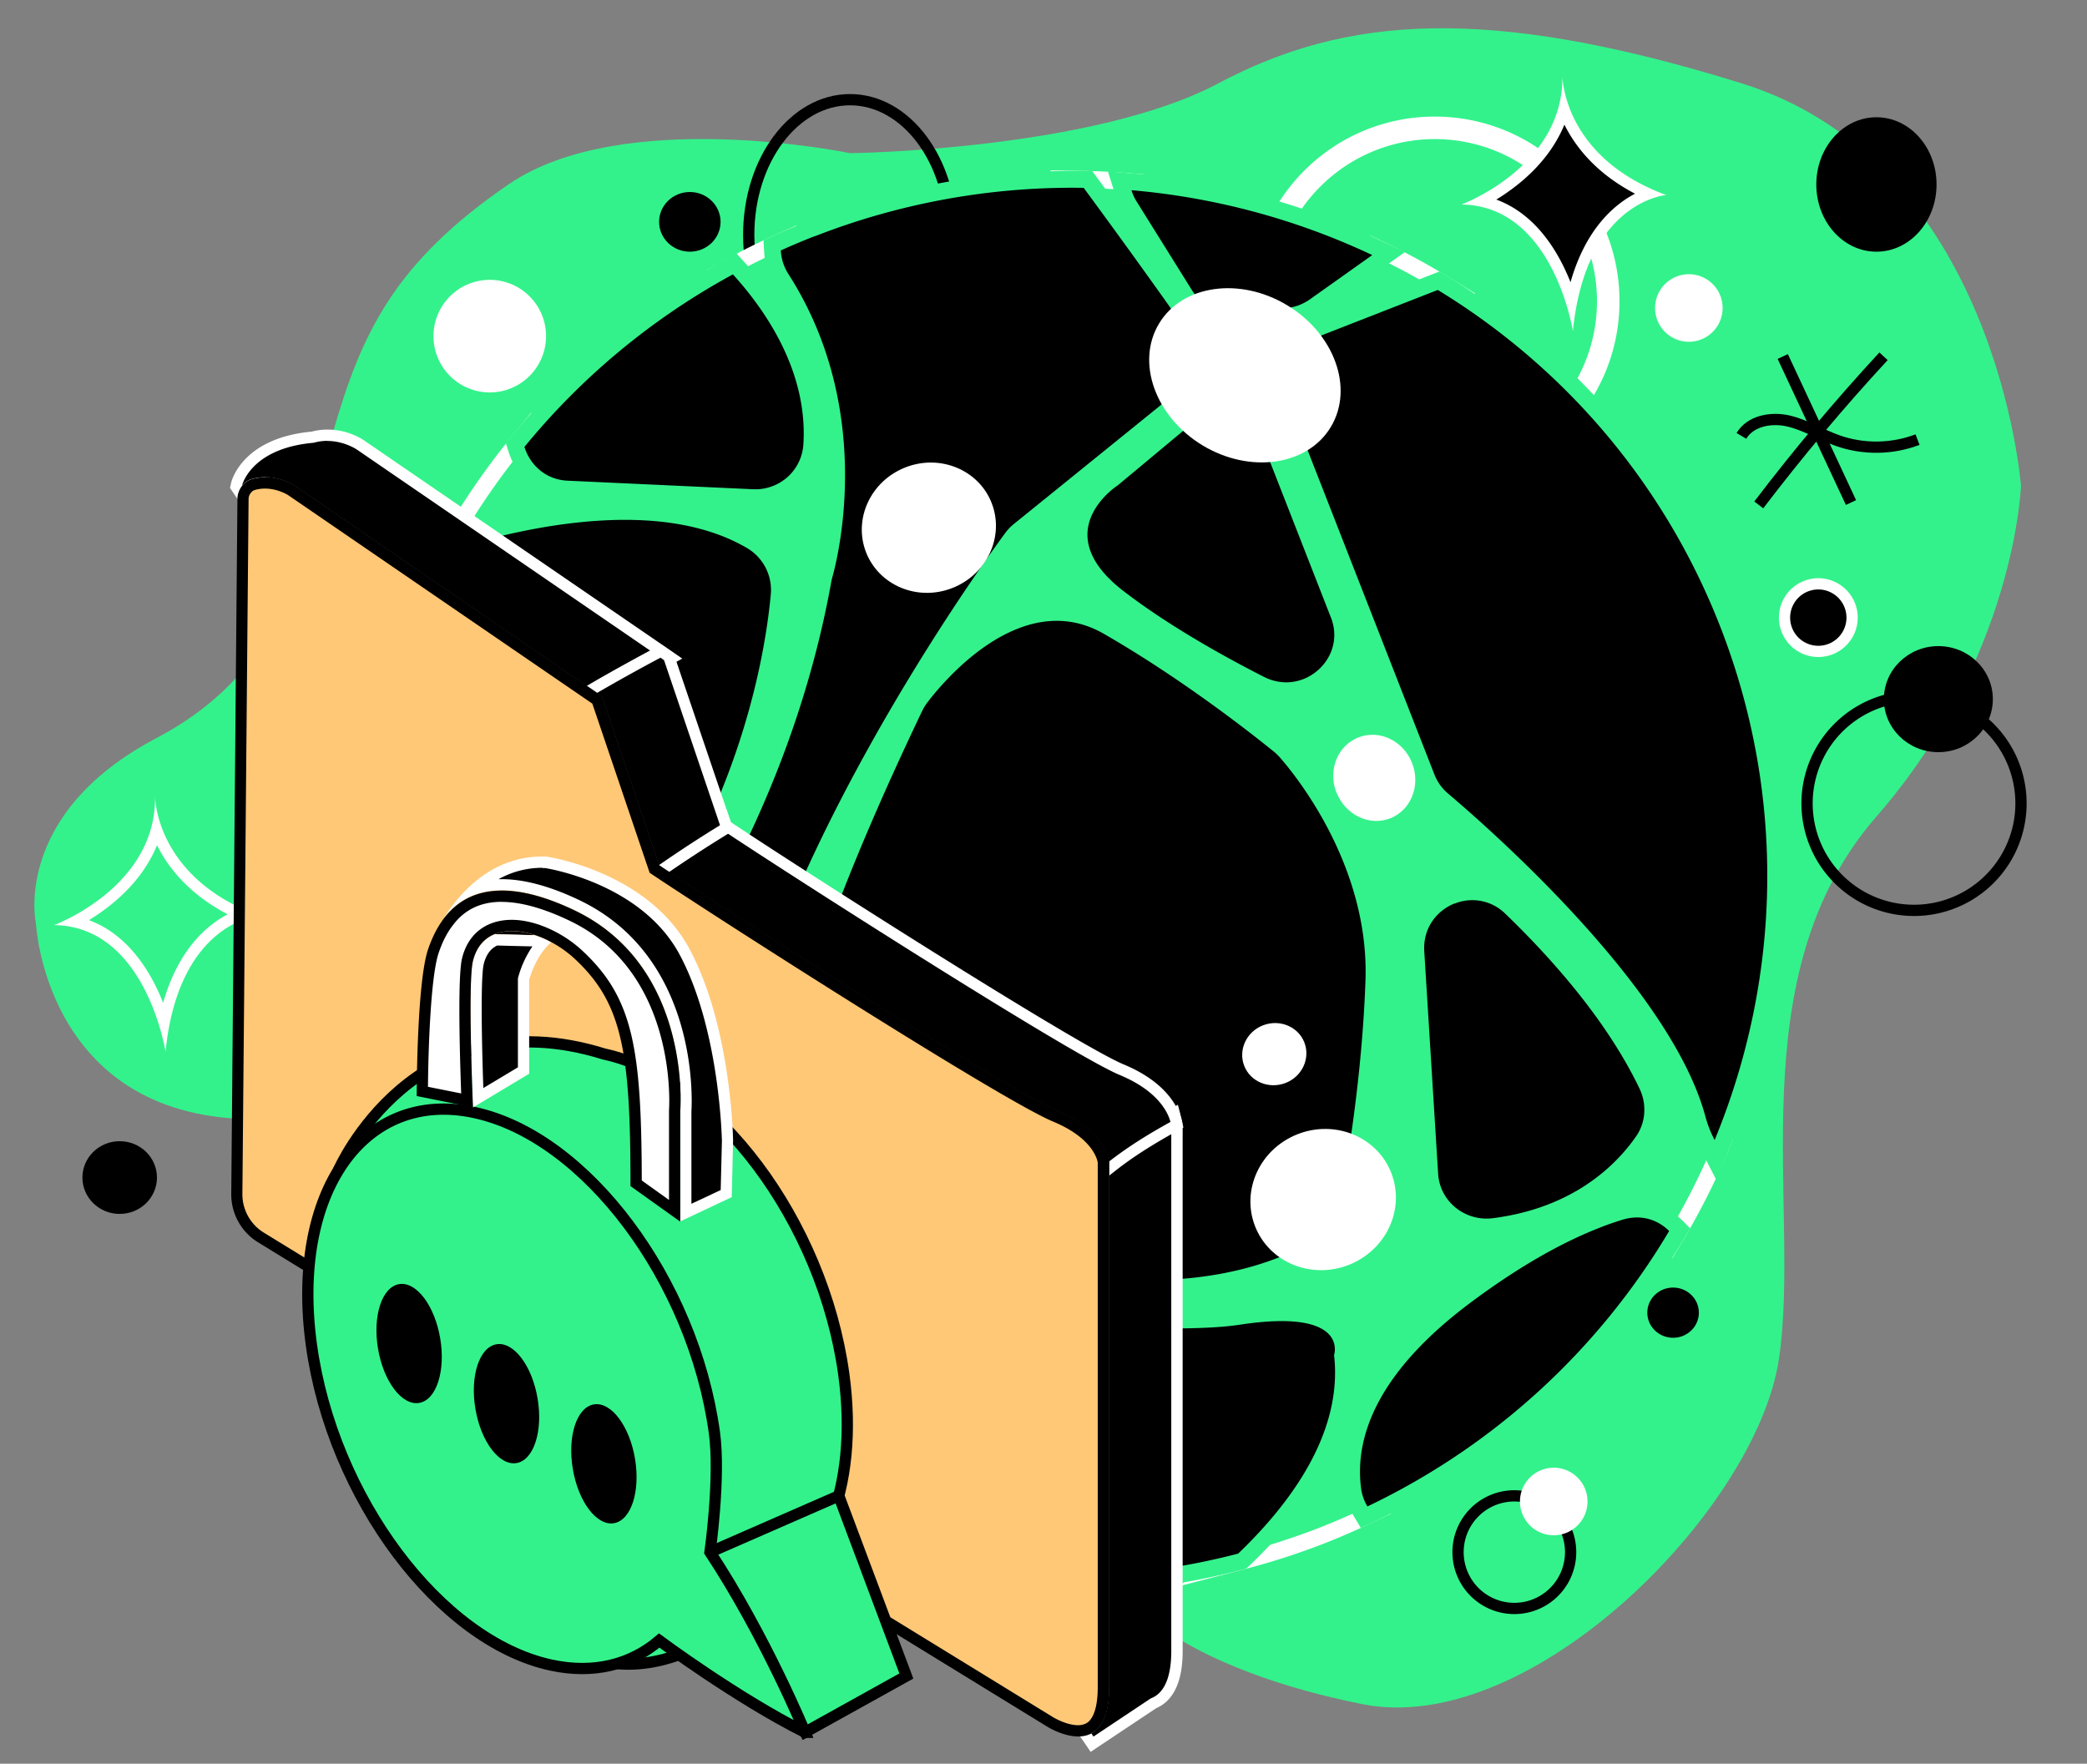 <svg xmlns="http://www.w3.org/2000/svg" width="142" height="120" fill="none"><rect width="100%" height="100%" fill="#808080" stroke="none"/><g clip-path="url(#clip0_323_8863)"><g clip-path="url(#clip1_323_8863)"><path fill="#33F28B" d="M57.838 10.421s-15.444-3.217-23.235 2.122c-7.79 5.34-10.02 10.143-11.966 16.938-1.945 6.795-2.122 15.536-11.996 20.737C.766 55.42 2.45 62.866 2.45 62.866s.614 12.48 13.637 13.245c13.023.766 61.346 33.324 61.346 33.324s3.769 4.213 15.26 6.511c11.491 2.299 26.812-13.237 28.344-23.472 1.532-10.234-2.827-26.061 6.634-36.916 9.461-10.855 9.836-22.507 9.836-22.507s-1.654-21.994-19.021-27.387c-17.367-5.393-26.973-4.566-35.576 0-8.603 4.566-25.073 4.757-25.073 4.757z"/><path fill="#000" d="M8.144 82.592c1.4 0 2.536-1.108 2.536-2.474 0-1.367-1.136-2.475-2.536-2.475-1.4 0-2.536 1.108-2.536 2.475 0 1.366 1.135 2.474 2.536 2.474z"/><path fill="#fff" d="M10.687 57.511c.766 1.54 2.184 3.325 4.803 4.696-1.47.774-3.37 2.444-4.39 6.021-.834-2.106-2.366-4.634-5.047-5.623a14.498 14.498 0 001.578-1.118c1.424-1.164 2.451-2.513 3.056-3.983m-.138-3.348v0zm0 .038c.085 6.19-6.871 8.748-6.871 8.748 6.266.077 7.584 8.619 7.584 8.619.888-8.856 6.35-9.262 6.35-9.262-6.749-2.49-7.047-7.615-7.063-8.097v-.008z"/><path stroke="#000" stroke-miterlimit="10" stroke-width=".766" d="M57.838 25.168c3.808 0 6.895-4.116 6.895-9.193s-3.087-9.193-6.895-9.193c-3.808 0-6.894 4.116-6.894 9.193s3.086 9.193 6.894 9.193z"/><path fill="#000" d="M46.937 17.124c1.155 0 2.091-.909 2.091-2.03 0-1.12-.936-2.03-2.09-2.03-1.156 0-2.092.91-2.092 2.03 0 1.121.936 2.03 2.091 2.03z"/><path fill="#fff" d="M33.324 26.7a3.83 3.83 0 100-7.66 3.83 3.83 0 000 7.66zM97.627 9.464c6.083 0 11.032 4.948 11.032 11.031s-4.949 11.031-11.032 11.031c-6.082 0-11.03-4.948-11.03-11.03 0-6.083 4.948-11.032 11.03-11.032m0-1.532c-6.94 0-12.563 5.623-12.563 12.563S90.687 33.06 97.627 33.06c6.941 0 12.564-5.623 12.564-12.564 0-6.94-5.623-12.563-12.564-12.563z"/><path fill="#000" d="M106.92 20.58c-.736-2.33-2.467-6.076-6.106-6.888 1.709-.911 4.658-2.926 5.585-6.274.651 1.754 2.168 4.137 5.745 5.761-1.563.582-4.213 2.313-5.224 7.393v.007z"/><path fill="#fff" d="M106.445 8.483c.766 1.54 2.183 3.325 4.803 4.696-1.471.774-3.371 2.444-4.39 6.022-.835-2.107-2.367-4.635-5.048-5.623a14.49 14.49 0 001.578-1.119c1.425-1.164 2.452-2.513 3.057-3.983m-.138-3.348v0zm0 .038c.084 6.19-6.872 8.749-6.872 8.749 6.267.076 7.584 8.618 7.584 8.618.889-8.856 6.351-9.262 6.351-9.262-6.749-2.49-7.048-7.614-7.063-8.097v-.008zM114.91 23.253a2.298 2.298 0 100-4.596 2.298 2.298 0 000 4.596zM121.299 24.257c1.547 3.309 3.094 6.626 4.642 9.935z"/><path stroke="#000" stroke-miterlimit="10" stroke-width=".766" d="M121.299 24.257c1.547 3.309 3.094 6.626 4.642 9.935M119.667 34.353c2.666-3.501 5.5-6.88 8.488-10.112"/><path stroke="#000" stroke-miterlimit="10" stroke-width=".766" d="M118.487 29.657c.613-1.034 2.038-1.287 3.21-1.011 1.172.276 2.206.935 3.34 1.333 1.747.62 3.708.59 5.432-.069"/><path fill="#000" d="M123.72 44.32a2.298 2.298 0 100-4.597 2.298 2.298 0 000 4.597z"/><path fill="#fff" d="M123.719 40.106a1.916 1.916 0 11-.002 3.832 1.916 1.916 0 01.002-3.832zm0-.766a2.684 2.684 0 00-2.681 2.681 2.684 2.684 0 002.681 2.681 2.684 2.684 0 002.682-2.68 2.685 2.685 0 00-2.682-2.682z"/><path fill="#000" d="M127.673 17.124c2.259 0 4.09-2.047 4.09-4.573 0-2.526-1.831-4.573-4.09-4.573-2.26 0-4.091 2.047-4.091 4.573 0 2.526 1.831 4.573 4.091 4.573z"/><path stroke="#000" stroke-miterlimit="10" stroke-width=".766" d="M130.231 61.939a7.278 7.278 0 100-14.556 7.278 7.278 0 000 14.556z"/><path fill="#000" d="M131.886 51.176c2.048 0 3.708-1.616 3.708-3.608 0-1.993-1.66-3.608-3.708-3.608s-3.708 1.615-3.708 3.608c0 1.992 1.66 3.608 3.708 3.608zM113.837 91.02c.969 0 1.754-.766 1.754-1.71 0-.943-.785-1.707-1.754-1.707s-1.754.764-1.754 1.708c0 .943.785 1.708 1.754 1.708z"/><path stroke="#000" stroke-miterlimit="10" stroke-width=".766" d="M103.036 109.435a3.83 3.83 0 100-7.66 3.83 3.83 0 000 7.66z"/><path fill="#fff" d="M105.717 104.456a2.298 2.298 0 100-4.596 2.298 2.298 0 000 4.596z"/><path fill="#33F28B" d="M89.959 104.47a49.35 49.35 0 003.325-1.455l.559-.268-.314-.537a2.658 2.658 0 01-.353-1.011c-.536-4.037 2.015-8.266 7.362-12.218 3.019-2.237 5.876-3.884 8.488-4.903.544-.215 1.065-.391 1.563-.544.95-.291 1.892-.062 2.582.628l.513.52.375-.627a48.54 48.54 0 003.133-6.259l.1-.245-.122-.23a7.26 7.26 0 01-.583-1.494c-2.352-8.756-14.134-19.25-17.688-22.261a2.709 2.709 0 01-.766-1.08l-9.959-25.472a2.7 2.7 0 011.524-3.494l9.4-3.677-.98-.597a47.394 47.394 0 00-4.512-2.42l-.3-.146-4.534 3.217c-.177.123-.376.23-.583.314-.23.092-.475.146-.72.176l-3.34.322c-1.026.1-2-.383-2.543-1.256l-3.77-6.052a2.833 2.833 0 01-.29-.651l-.115-.36-.376-.031a49.466 49.466 0 00-3.286-.168l-1.149-.024.69.927c1.999 2.697 4.718 6.497 5.79 8.006a2.67 2.67 0 01.499 1.608l-.046 2.429a2.695 2.695 0 01-.996 2.045l-9.913 8.021c-.26.207-.482.444-.682.712-1.762 2.406-17.305 24.032-19.35 41.82a2.704 2.704 0 01-1.693 2.206c-.521.2-1.08.237-1.624.1l-3.731-.927a2.67 2.67 0 01-1.908-1.785 2.666 2.666 0 01.514-2.574c5.063-5.983 14.003-18.508 16.99-35.109a1.77 1.77 0 01.054-.214c.33-1.165 3.042-11.622-3.056-21.113a2.77 2.77 0 01-.43-1.325l-.045-.828-.75.337a47.39 47.39 0 00-3.302 1.655l-.636.345.482.536c2.298 2.536 4.964 6.535 4.65 11.192A2.684 2.684 0 0152.4 32.53c-.352.138-.728.2-1.11.184l-12.618-.582c-1.371-.061-2.152-1.026-2.428-1.9l-.314-1.011-.667.82a48.442 48.442 0 00-4.772 6.994l-.69 1.233 1.348-.414c4.788-1.463 13.682-3.416 19.382-.1a2.754 2.754 0 011.363 2.629c-.574 6.166-3.585 21.84-19.113 34.097-.199.153-.413.283-.651.375a2.754 2.754 0 01-1.739.077l-4.106-1.195.33 1.019c.352 1.088.666 1.992.995 2.827a46.82 46.82 0 002.475 5.3l.674 1.25.375-1.372a2.804 2.804 0 011.655-1.846c.62-.245 1.294-.238 1.953.023l8.044 3.171c1.264.498 1.915 1.908 1.501 3.28-.52 1.761-.681 4.097-.467 6.947.077.996-.345 1.885-1.157 2.429l-.65.436.62.483a48.374 48.374 0 007.33 4.688l1.227.636-.422-1.318a96.06 96.06 0 01-1.425-4.856c-.865-3.21-1.386-7.224 1.012-8.167 1.187-.467 2.596 0 2.612 0 1.08.154 24.024 3.141 31.508 2 3.945-.598 5.194.061 5.585.513a.91.91 0 01.199.828l-.03.107v.122c.474 4.091-1.724 8.595-6.352 13.031l-1.578 1.509 2.107-.544a49.573 49.573 0 005.577-1.792m9.231-42.478c1.004-.391 2.068-.177 2.85.574 2.865 2.758 6.749 7.032 9.001 11.72.421.89.36 1.916-.169 2.682-.949 1.379-2.711 3.263-5.699 4.428-1.134.444-2.367.75-3.669.912-.767.1-1.54-.123-2.123-.613a2.649 2.649 0 01-.965-1.893l-.934-15.13c-.077-1.194.597-2.244 1.716-2.68M69.49 43.27c1.907-.744 3.715-.636 5.393.329 5.592 3.225 10.564 7.216 11.506 7.99.107.092.207.184.299.291.996 1.134 5.937 7.163 5.676 14.755-.222 6.641-1.317 12.938-1.777 15.336a2.697 2.697 0 01-1.225 1.777 15.24 15.24 0 01-2.528 1.249c-2.75 1.073-7.454 2.122-14.28 1.042-9.17-1.456-14.578-2.643-16.983-3.225-.981-.238-1.732-.965-1.954-1.9-.72-2.995-.429-11.177 9.675-32.32.077-.169.184-.337.3-.49.643-.843 2.964-3.685 5.906-4.834m12.517-14.295a2.698 2.698 0 013.486 1.532l4.573 11.698c.582 1.54-.345 2.95-1.563 3.424-.712.284-1.494.238-2.198-.122-2.651-1.341-6.443-3.44-9.5-5.8-1.509-1.164-2.252-2.336-2.206-3.47.07-1.64 1.785-2.773 1.8-2.78l4.865-4.046c.23-.191.475-.337.743-.444"/><path fill="#fff" d="M53.127 17.032a51.859 51.859 0 00-3.264 1.631c2.26 2.498 5.133 6.68 4.796 11.614a3.252 3.252 0 01-2.068 2.788c-.414.161-.874.246-1.349.223l-12.617-.583c-1.501-.069-2.558-1.08-2.941-2.298a47.87 47.87 0 00-4.72 6.91c4.658-1.425 13.828-3.54 19.834-.046a3.314 3.314 0 011.647 3.172c-.513 5.508-3.37 21.894-19.328 34.495a3.313 3.313 0 01-.796.46c-.667.26-1.41.291-2.107.092l-3.08-.896c.3.934.62 1.869.98 2.796a47.44 47.44 0 002.445 5.24 3.35 3.35 0 012-2.222c.704-.276 1.524-.306 2.366.023l8.044 3.172c1.57.62 2.321 2.351 1.838 3.968-.567 1.915-.628 4.343-.444 6.741.1 1.31-.52 2.344-1.41 2.942a47.827 47.827 0 007.247 4.634 98.879 98.879 0 01-1.432-4.88c-1.647-6.105-.276-8.204 1.348-8.84 1.41-.551 3.003 0 3.003 0s23.756 3.118 31.24 1.977c7.485-1.142 6.412 2.068 6.412 2.068.636 5.6-3.424 10.533-6.527 13.506a49.525 49.525 0 005.516-1.77 46.622 46.622 0 003.286-1.44 3.197 3.197 0 01-.429-1.226c-.421-3.21.797-7.73 7.592-12.747 3.363-2.482 6.22-4.045 8.618-4.98a22.44 22.44 0 011.601-.559c1.264-.383 2.39.008 3.156.774a48.467 48.467 0 003.095-6.182 8.679 8.679 0 01-.628-1.601c-2.344-8.74-14.586-19.504-17.504-21.97a3.298 3.298 0 01-.935-1.303l-9.959-25.472a3.266 3.266 0 011.854-4.228l8.335-3.256a46.997 46.997 0 00-4.459-2.39l-4.259 3.026a3.488 3.488 0 01-.705.383 3.382 3.382 0 01-.873.207l-3.34.321a3.247 3.247 0 01-3.08-1.516l-3.769-6.052a3.317 3.317 0 01-.352-.774 45.87 45.87 0 00-3.248-.168c1.961 2.642 4.612 6.35 5.799 8.012.406.567.613 1.25.605 1.946l-.046 2.429a3.242 3.242 0 01-1.21 2.474l-9.913 8.02a2.868 2.868 0 00-.575.606c-2.145 2.926-17.228 24.016-19.25 41.551a3.274 3.274 0 01-2.054 2.674 3.24 3.24 0 01-1.968.122l-3.731-.927c-2.352-.582-3.264-3.424-1.693-5.278 5.056-5.975 13.904-18.385 16.869-34.84.015-.092.038-.177.06-.268.346-1.226 2.965-11.384-2.987-20.654a3.315 3.315 0 01-.513-1.6m35.553 29.163a3.207 3.207 0 01-2.666-.145c-2.628-1.333-6.481-3.455-9.591-5.86-5.248-4.053-.368-7.178-.368-7.178l4.81-4.007c.284-.23.59-.414.905-.536 1.616-.628 3.547.122 4.22 1.854l4.52 11.56c.024.053.039.1.062.153.682 1.815-.352 3.554-1.892 4.152m-1.67 39.36c-2.98 1.164-7.76 2.16-14.578 1.08-9.308-1.478-14.747-2.681-17.022-3.233-1.157-.275-2.1-1.156-2.375-2.313-.79-3.287-.314-11.706 9.714-32.703.1-.207.222-.406.36-.59.72-.942 3.095-3.83 6.151-5.018 1.793-.697 3.815-.82 5.883.368 5.616 3.24 10.564 7.209 11.583 8.044.138.107.253.222.368.352 1.026 1.172 6.082 7.339 5.814 15.145-.222 6.619-1.294 12.84-1.792 15.428a3.249 3.249 0 01-1.486 2.153c-.629.39-1.494.85-2.628 1.295m18.37-3.631a16.02 16.02 0 01-3.799.95c-1.893.237-3.609-1.127-3.724-3.034l-.942-15.138c-.1-1.57.85-2.765 2.076-3.248 1.103-.429 2.436-.283 3.448.69 3.194 3.08 6.909 7.285 9.123 11.882.506 1.049.445 2.29-.214 3.248-.973 1.41-2.819 3.409-5.96 4.634M54.169 15.323l.092 1.648c.023.383.137.735.337 1.049 6.235 9.706 3.462 20.393 3.125 21.58-.015.054-.03.107-.038.16-3.01 16.732-12.02 29.341-17.114 35.37a2.086 2.086 0 00-.406 2.03 2.07 2.07 0 001.51 1.402l3.73.934c.429.108.873.077 1.28-.076a2.128 2.128 0 001.34-1.74c.866-7.522 4.129-16.492 9.706-26.666 4.282-7.814 8.55-13.781 9.752-15.42.222-.307.483-.575.781-.82l9.913-8.02c.49-.4.774-.99.79-1.617l.045-2.429a2.063 2.063 0 00-.39-1.264c-1.08-1.509-3.8-5.324-5.792-7.997l-1.371-1.854 2.306.038c1.064.015 2.183.077 3.324.176l.759.062.23.727c.06.2.137.368.23.514l3.768 6.052a2.101 2.101 0 002.007.988l3.34-.322c.192-.015.391-.061.567-.138a2.21 2.21 0 00.46-.245l4.26-3.026.543-.383.605.283a48.534 48.534 0 014.566 2.452l1.954 1.195-2.138.835-8.334 3.256a2.126 2.126 0 00-1.203 2.75l9.959 25.471c.13.33.337.62.605.85 3.585 3.034 15.482 13.629 17.872 22.546.123.467.299.904.536 1.379l.238.467-.199.483a49.537 49.537 0 01-3.164 6.335l-.751 1.256-1.034-1.034a1.947 1.947 0 00-2.015-.49c-.49.153-1.004.33-1.517.529-2.566 1.003-5.378 2.627-8.358 4.833-5.17 3.83-7.645 7.868-7.14 11.69.04.284.131.552.277.789l.635 1.073-1.126.536a49.792 49.792 0 01-3.363 1.471 48.71 48.71 0 01-5.646 1.816l-4.22 1.095 3.148-3.018c3.133-3.003 6.749-7.615 6.19-12.556l-.039-.299.085-.191s.015-.153-.1-.276c-.145-.16-1.072-.92-5.056-.306-7.561 1.149-30.581-1.847-31.562-1.977l-.115-.015-.107-.038c-.337-.115-1.402-.338-2.221-.016-2.115.828-1.326 5.049-.667 7.485.46 1.716.927 3.294 1.417 4.826l.85 2.627-2.45-1.271a48.185 48.185 0 01-7.416-4.742l-1.241-.966 1.31-.873c.375-.253.988-.835.911-1.907-.222-2.919-.053-5.324.49-7.148.322-1.087-.183-2.198-1.172-2.589l-8.043-3.171c-.521-.207-1.05-.215-1.532-.023a2.26 2.26 0 00-1.318 1.463l-.75 2.735-1.349-2.49c-.98-1.823-1.8-3.57-2.497-5.362a42.995 42.995 0 01-1.004-2.866l-.65-2.03 2.052.598 3.08.896c.452.13.942.115 1.379-.053a1.85 1.85 0 00.505-.291C48.21 61.594 50.875 45.108 51.32 40.35a2.185 2.185 0 00-1.088-2.084c-5.516-3.21-14.233-1.28-18.93.153l-2.703.828 1.379-2.467a49.712 49.712 0 014.826-7.07l1.34-1.633.628 2.015c.215.697.828 1.456 1.908 1.502l12.617.582c.306.015.598-.038.88-.146a2.114 2.114 0 001.35-1.808c.306-4.458-2.276-8.319-4.498-10.77l-.972-1.073 1.271-.69a48.325 48.325 0 013.34-1.67l1.51-.681-.008-.016zm34.097 29.823c.95-.375 1.708-1.44 1.241-2.696l-.053-.138-4.52-11.56a2.13 2.13 0 00-2.75-1.21c-.215.084-.406.199-.59.352l-4.811 4.007-.054.045-.061.039s-1.486.988-1.54 2.329c-.046 1.172 1.057 2.267 1.984 2.987 3.019 2.337 6.788 4.413 9.407 5.746.713.36 1.341.253 1.74.1m-1.67 39.36a15.344 15.344 0 002.436-1.203 2.06 2.06 0 00.965-1.402c.46-2.39 1.547-8.649 1.77-15.252.244-7.37-4.566-13.253-5.54-14.356a1.312 1.312 0 00-.237-.222c-.934-.767-5.868-4.727-11.43-7.937-1.54-.889-3.14-.988-4.902-.299-2.796 1.096-5.04 3.838-5.661 4.65a2.05 2.05 0 00-.238.391c-10.028 20.99-10.342 29.026-9.637 31.945.176.727.766 1.294 1.54 1.478 2.39.575 7.768 1.762 16.938 3.218 6.703 1.065 11.299.038 13.98-1.011m18.37-3.632c2.85-1.118 4.535-2.91 5.439-4.22.414-.598.46-1.41.123-2.107-1.754-3.647-4.826-7.646-8.886-11.56a2.085 2.085 0 00-2.245-.452c-.697.276-1.425.973-1.356 2.114l.935 15.138c.038.59.306 1.118.758 1.486.475.39 1.073.559 1.685.482 1.257-.16 2.444-.46 3.532-.88"/><path fill="#000" d="M117.192 77.788c4.704-11.398 4.834-23.962.376-35.369-3.8-9.713-10.526-17.726-19.443-23.165l-.237-.146-8.596 3.363a3.838 3.838 0 00-2.175 4.964l9.958 25.472c.23.59.613 1.118 1.096 1.532 2.482 2.099 14.999 13.03 17.321 21.687.153.582.367 1.126.674 1.716l.559 1.096.467-1.142v-.008z"/><path fill="#33F28B" d="M89.492 22.992a3.272 3.272 0 00-1.854 4.229l9.959 25.471c.199.506.513.95.934 1.303 2.919 2.474 15.161 13.23 17.505 21.97.168.613.383 1.134.628 1.601 4.466-10.817 4.941-23.25.375-34.948-3.868-9.897-10.755-17.734-19.212-22.89l-8.335 3.256v.008zm-.414-1.057l8.335-3.256.529-.207.482.291c9.032 5.508 15.835 13.613 19.68 23.45 4.512 11.544 4.374 24.253-.383 35.79l-.942 2.275-1.126-2.19a8.988 8.988 0 01-.713-1.824c-2.275-8.496-14.677-19.312-17.144-21.396a4.412 4.412 0 01-1.256-1.755l-9.96-25.471a4.406 4.406 0 012.498-5.7"/><path fill="#000" d="M88.61 21.276a3.69 3.69 0 00.82-.445l5.056-3.593-.88-.413a48.01 48.01 0 00-16.578-4.459l-.85-.069.26.812c.107.338.245.636.406.904l3.776 6.052a3.812 3.812 0 003.616 1.785l3.34-.322c.353-.03.697-.114 1.027-.245l.007-.007z"/><path fill="#33F28B" d="M76.982 12.933c.084.26.191.521.352.774l3.777 6.052a3.267 3.267 0 003.08 1.524l3.34-.321c.298-.03.597-.1.873-.207.245-.1.483-.222.705-.375l4.259-3.026a48.039 48.039 0 00-16.386-4.413m-1.594-1.28l1.686.146a48.898 48.898 0 0116.769 4.512l1.754.828-1.585 1.126-4.26 3.026a4.423 4.423 0 01-2.13.797l-3.34.321a4.377 4.377 0 01-4.152-2.053l-3.776-6.052a4.306 4.306 0 01-.468-1.042l-.505-1.616.007.008z"/><path fill="#000" d="M47.305 81.006a3.823 3.823 0 002.413-3.133c2.014-17.505 17.397-38.901 19.144-41.276a2.44 2.44 0 01.475-.498l9.912-8.02a3.81 3.81 0 001.418-2.912l.046-2.428a3.823 3.823 0 00-.705-2.29c-1.08-1.51-3.8-5.317-5.807-8.021l-.168-.222h-.284a48.498 48.498 0 00-18.554 3.347c-.781.307-1.547.629-2.306.966l-.36.16.023.391c.038.682.245 1.31.605 1.87 5.83 9.07 3.233 19.082 2.919 20.193-.03.107-.054.214-.077.322-2.941 16.332-11.751 28.673-16.738 34.572a3.816 3.816 0 00-.728 3.654 3.801 3.801 0 002.72 2.536l3.73.927a3.791 3.791 0 002.314-.146"/><path fill="#33F28B" d="M55.402 16.082c-.774.299-1.532.62-2.275.958.03.544.191 1.095.513 1.6 5.952 9.27 3.332 19.436 2.988 20.654-.023.092-.046.176-.062.268-2.964 16.455-11.812 28.865-16.868 34.84-1.563 1.847-.651 4.689 1.693 5.279l3.73.927a3.253 3.253 0 004.022-2.788c2.015-17.536 17.099-38.626 19.251-41.552.169-.23.36-.429.575-.605l9.913-8.02a3.254 3.254 0 001.21-2.475l.046-2.429a3.171 3.171 0 00-.605-1.945 573.281 573.281 0 00-5.8-8.014 48.203 48.203 0 00-18.331 3.31m-.414-1.057a49.152 49.152 0 0118.769-3.394h.559l.337.46c1.992 2.696 4.727 6.519 5.814 8.036.552.773.828 1.677.813 2.627l-.046 2.429a4.394 4.394 0 01-1.632 3.34l-9.913 8.02a2.014 2.014 0 00-.375.391C67.574 39.31 52.276 60.59 50.277 77.95a4.4 4.4 0 01-2.766 3.6c-.85.33-1.77.392-2.658.17l-3.73-.935a4.373 4.373 0 01-3.126-2.911 4.377 4.377 0 01.835-4.198c4.956-5.853 13.697-18.102 16.616-34.304.023-.13.053-.253.084-.376.307-1.088 2.85-10.863-2.85-19.726a4.334 4.334 0 01-.689-2.145l-.046-.781.712-.322a51.51 51.51 0 012.33-.98"/><path fill="#000" d="M52.797 33.602c1.372-.536 2.33-1.823 2.429-3.278.345-5.064-2.49-9.339-4.934-12.035l-.299-.33-.39.215c-5.539 3.018-10.373 7.01-14.349 11.881l-.191.238.092.29c.49 1.571 1.846 2.629 3.462 2.705l12.618.582a3.825 3.825 0 001.578-.26"/><path fill="#33F28B" d="M49.863 18.67a47.823 47.823 0 00-14.18 11.737c.383 1.226 1.44 2.23 2.942 2.298l12.617.582c.475.023.927-.06 1.348-.222a3.252 3.252 0 002.069-2.788c.337-4.934-2.528-9.124-4.796-11.614m.245-1.425l.598.66c2.52 2.78 5.447 7.192 5.087 12.455a4.388 4.388 0 01-2.789 3.77 4.3 4.3 0 01-1.808.298L38.58 33.84c-1.854-.084-3.416-1.302-3.976-3.103l-.184-.582.391-.475c4.022-4.926 8.91-8.963 14.517-12.02l.781-.428v.007z"/><path fill="#000" d="M88.886 46.724c1.74-.682 3.042-2.689 2.214-4.88l-4.58-11.713c-.767-1.968-2.996-2.949-4.957-2.175-.383.153-.743.36-1.065.628l-4.81 4.006S73.518 34 73.42 36.23c-.07 1.524.82 3.018 2.65 4.42 3.126 2.413 6.995 4.55 9.683 5.913.996.506 2.107.567 3.126.169l.007-.008z"/><path fill="#33F28B" d="M81.77 28.477c-.314.123-.62.299-.904.536l-4.811 4.007s-4.88 3.125.368 7.178c3.11 2.398 6.963 4.527 9.59 5.86.912.46 1.855.46 2.667.146 1.54-.605 2.574-2.337 1.892-4.152-.023-.054-.038-.1-.062-.154l-4.52-11.56c-.673-1.73-2.604-2.482-4.22-1.853m-.414-1.058a4.397 4.397 0 015.692 2.498l4.52 11.56.06.168c.95 2.52-.543 4.834-2.542 5.608-1.172.46-2.452.39-3.593-.184-2.712-1.379-6.611-3.532-9.767-5.968-1.977-1.532-2.942-3.179-2.866-4.895.1-2.313 2.107-3.807 2.513-4.09l4.765-3.969a4.263 4.263 0 011.218-.72"/><path fill="#000" d="M105.579 82.453c3.256-1.271 5.179-3.332 6.221-4.841.758-1.103.865-2.566.26-3.823-2.321-4.841-6.305-9.223-9.239-12.042-1.095-1.05-2.643-1.364-4.044-.812-1.586.62-2.536 2.114-2.437 3.807l.935 15.137a3.744 3.744 0 001.379 2.697 3.925 3.925 0 002.988.858 16.567 16.567 0 003.937-.988v.007z"/><path fill="#33F28B" d="M98.983 61.464c-1.225.482-2.168 1.677-2.076 3.248l.943 15.137c.114 1.9 1.83 3.271 3.723 3.034 1.44-.184 2.704-.521 3.799-.95 3.141-1.226 4.987-3.225 5.96-4.635.659-.957.72-2.199.215-3.248-2.207-4.596-5.93-8.802-9.124-11.882a3.2 3.2 0 00-3.447-.69m-.414-1.056a4.354 4.354 0 014.65.934c4.313 4.152 7.461 8.266 9.354 12.211.689 1.44.574 3.118-.307 4.39-1.088 1.57-3.095 3.723-6.481 5.048a17.26 17.26 0 01-4.075 1.02 4.528 4.528 0 01-3.425-.99 4.348 4.348 0 01-1.578-3.102l-.934-15.13c-.123-1.945.98-3.661 2.796-4.374"/><path fill="#000" d="M87.209 86.085c.996-.39 1.907-.843 2.72-1.34a3.845 3.845 0 001.746-2.529c.467-2.428 1.57-8.786 1.8-15.512.268-8.013-4.918-14.349-5.96-15.536a3.78 3.78 0 00-.436-.422c-.958-.78-5.991-4.826-11.66-8.09-1.984-1.148-4.129-1.279-6.373-.405-3.218 1.256-5.708 4.305-6.397 5.21a4.06 4.06 0 00-.421.689c-9.745 20.392-10.68 29.248-9.752 33.078.329 1.348 1.394 2.398 2.796 2.735 2.42.582 7.86 1.777 17.068 3.24 7.078 1.119 11.989.016 14.869-1.11v-.008z"/><path fill="#33F28B" d="M69.252 42.772c-3.056 1.195-5.431 4.076-6.151 5.018-.138.184-.26.383-.36.59-10.028 20.997-10.51 29.416-9.714 32.703.284 1.157 1.218 2.038 2.375 2.321 2.275.552 7.714 1.754 17.022 3.233 6.818 1.08 11.59.092 14.578-1.08 1.126-.445 2-.904 2.628-1.295a3.223 3.223 0 001.486-2.153c.498-2.589 1.563-8.81 1.792-15.428.26-7.806-4.795-13.973-5.822-15.145a4.084 4.084 0 00-.367-.36c-1.02-.828-5.968-4.803-11.583-8.036-2.061-1.195-4.091-1.073-5.884-.368m-.413-1.057c2.413-.942 4.719-.797 6.864.444 5.707 3.294 10.778 7.362 11.736 8.144.184.153.352.314.505.49 1.065 1.218 6.382 7.699 6.098 15.934-.23 6.764-1.34 13.16-1.808 15.605a4.371 4.371 0 01-2.007 2.903c-.835.52-1.785.988-2.811 1.387-2.942 1.149-7.967 2.282-15.168 1.141C63 86.3 57.555 85.097 55.134 84.515c-1.609-.39-2.835-1.594-3.218-3.156-.95-3.922-.023-12.916 9.79-33.462a4.19 4.19 0 01.483-.789c.912-1.195 3.379-4.114 6.642-5.393"/><path fill="#000" d="M93.284 103.007c8.687-4.152 15.872-10.71 20.775-18.968l.222-.383-.314-.314c-.996-.996-2.352-1.333-3.723-.911-.521.16-1.065.352-1.639.574-2.704 1.057-5.646 2.758-8.749 5.049-7.208 5.331-8.227 10.165-7.814 13.283.07.513.238.996.498 1.44l.268.445.468-.223.008.008z"/><path fill="#33F28B" d="M108.819 83.541c-2.397.935-5.262 2.49-8.618 4.98-6.795 5.025-8.013 9.537-7.591 12.747.06.459.214.865.429 1.226a47.767 47.767 0 0020.53-18.738c-.758-.759-1.884-1.157-3.156-.774a20.14 20.14 0 00-1.601.56m-.414-1.058a23.407 23.407 0 011.685-.59c1.556-.475 3.157-.077 4.29 1.057l.629.62-.452.76c-4.957 8.35-12.227 14.983-21.021 19.189l-.935.444-.528-.888a4.307 4.307 0 01-.575-1.663c-.429-3.27.613-8.32 8.036-13.812 3.141-2.32 6.129-4.044 8.879-5.125"/><path fill="#000" d="M84.627 106.125c4.918-4.719 7.178-9.384 6.71-13.873a2.08 2.08 0 00-.436-1.762c-.95-1.134-3.187-1.44-6.634-.912-7.323 1.119-30.841-1.946-31.079-1.984.015 0-1.708-.574-3.286.038-1.755.69-3.478 2.896-1.693 9.515a98.158 98.158 0 001.447 4.91l.07.223.206.107a48.343 48.343 0 0034.442 3.868l.146-.038.107-.099v.007z"/><path fill="#33F28B" d="M50.116 88.161c-1.624.636-2.995 2.735-1.348 8.84a95.893 95.893 0 001.44 4.88 47.767 47.767 0 0034.036 3.823c3.103-2.973 7.17-7.906 6.527-13.506 0 0 1.08-3.21-6.412-2.068-7.484 1.141-31.24-1.977-31.24-1.977s-1.593-.551-3.003 0m-.414-1.057c1.555-.605 3.18-.199 3.662-.061 1.678.214 23.817 3.034 30.819 1.969 3.715-.567 6.052-.2 7.155 1.11.682.813.65 1.693.574 2.145.452 4.65-1.861 9.446-6.894 14.257l-.215.207-.283.076a48.917 48.917 0 01-34.848-3.914l-.414-.215-.146-.444c-.505-1.571-.98-3.18-1.455-4.934-1.892-7.032.061-9.422 2.038-10.196"/><path fill="#000" d="M43.275 97.73c1.165-.782 1.77-2.038 1.663-3.456-.207-2.704-.062-4.903.42-6.534.575-1.938-.36-3.945-2.175-4.665l-8.051-3.172c-.927-.368-1.892-.375-2.78-.023a3.896 3.896 0 00-2.337 2.605l-.062.222.108.199a46.881 46.881 0 0012.548 14.808l.322.253.344-.23v-.008z"/><path fill="#33F28B" d="M32.558 80.4a3.378 3.378 0 00-2 2.23 46.405 46.405 0 0012.395 14.624c.897-.597 1.51-1.624 1.41-2.942-.184-2.397-.123-4.826.444-6.74.483-1.625-.268-3.349-1.838-3.977l-8.044-3.171a3.201 3.201 0 00-2.367-.023zm-.414-1.056c1.027-.406 2.138-.391 3.195.023l8.044 3.171c2.09.828 3.171 3.126 2.512 5.355-.467 1.563-.597 3.692-.398 6.335.122 1.601-.59 3.088-1.908 3.968l-.681.46-.652-.506a47.446 47.446 0 01-12.7-14.984l-.215-.398.122-.437a4.487 4.487 0 012.681-2.987"/><path fill="#000" d="M32.527 75.927c.337-.13.659-.314.942-.537 15.873-12.532 18.953-28.574 19.543-34.894a3.896 3.896 0 00-1.93-3.715c-6.076-3.532-15.322-1.517-20.286 0l-.222.069-.115.2c-6.45 11.52-7.86 25.272-3.877 37.728l.092.29 3.371.981c.812.238 1.693.2 2.474-.107"/><path fill="#33F28B" d="M30.965 37.317c-6.206 11.085-7.921 24.499-3.83 37.277l3.079.896c.697.207 1.44.169 2.107-.092.283-.115.551-.268.796-.46 15.957-12.601 18.815-28.987 19.328-34.495a3.307 3.307 0 00-1.647-3.172c-6.006-3.493-15.176-1.371-19.833.046m-.766-.957l.436-.13c6.175-1.885 14.785-3.402 20.738.06a4.465 4.465 0 012.206 4.26c-.598 6.389-3.708 22.614-19.757 35.285-.33.26-.697.467-1.088.628-.896.352-1.9.39-2.834.123l-3.08-.897-.582-.168-.184-.575c-4.037-12.602-2.612-26.521 3.922-38.18l.223-.399v-.007z"/><path fill="#fff" d="M81.831 30.308c3.225 1.938 7.132 1.378 8.718-1.257 1.586-2.635.253-6.343-2.98-8.289-3.225-1.938-7.132-1.378-8.71 1.257-1.586 2.635-.253 6.343 2.972 8.289M58.926 37.578c.888 2.267 3.516 3.355 5.875 2.428 2.36-.927 3.555-3.508 2.674-5.776-.881-2.267-3.516-3.355-5.876-2.428-2.36.927-3.554 3.508-2.673 5.776zM90.94 53.925c.597 1.525 2.229 2.306 3.646 1.755 1.417-.552 2.091-2.237 1.494-3.762-.598-1.524-2.23-2.306-3.654-1.746-1.425.559-2.092 2.237-1.494 3.761M84.658 72.518c.421 1.08 1.677 1.601 2.811 1.165 1.134-.437 1.7-1.678 1.28-2.758-.422-1.08-1.678-1.601-2.812-1.165-1.134.437-1.7 1.678-1.28 2.758zM85.393 83.427c.958 2.459 3.815 3.639 6.374 2.635 2.559-1.004 3.853-3.8 2.896-6.259-.958-2.459-3.815-3.638-6.374-2.635-2.559 1.004-3.853 3.8-2.896 6.259zM42.195 85.296c1.448 3.708 5.753 5.485 9.606 3.976 3.854-1.51 5.815-5.738 4.367-9.438-1.448-3.7-5.753-5.485-9.607-3.976-3.853 1.51-5.814 5.738-4.366 9.438M31.777 77.06c1.455 1.946 3.83 2.635 5.309 1.532 1.47-1.103 1.486-3.577.023-5.523-1.456-1.946-3.83-2.635-5.31-1.532-1.47 1.103-1.485 3.577-.022 5.523z"/><path fill="#000" d="M23.725 92.673c.828 2.115 3.095 3.202 5.064 2.429 1.969-.774 2.903-3.11 2.076-5.225-.827-2.114-3.095-3.202-5.064-2.428-1.968.773-2.903 3.11-2.076 5.224zM19.826 33.372s-.774-.513-1.793-.513c-.283 0-.559.038-.82.115a.905.905 0 00-.451.322l-.322.406-.39-.567.03-.169c.023-.115.674-2.827 5.225-3.217.26-.085.605-.13.957-.13 1.256 0 2.183.62 2.222.643l21.174 14.51-.552.298c-1.762.95-3.095 1.685-4.32 2.398l-.207.122-20.76-14.226.007.008z"/><path fill="#fff" d="M22.27 30.002c1.156 0 2.007.582 2.007.582L44.93 44.741a130.856 130.856 0 00-4.328 2.405L20.04 33.051s-.85-.583-2.007-.583c-.29 0-.605.039-.927.13a1.257 1.257 0 00-.643.453s.567-2.551 4.887-2.927c.322-.092.636-.13.927-.13m0-.766c-.36 0-.72.046-1.065.138-4.757.437-5.47 3.386-5.492 3.508l-.07.322.185.276.59.866.65-.82c.077-.1.162-.16.261-.191.23-.07.468-.1.713-.1.888 0 1.57.444 1.578.452l20.56 14.088.4.275.42-.245a142.197 142.197 0 014.306-2.39l1.11-.597-1.034-.713L24.736 29.94c-.107-.076-1.087-.712-2.436-.712h-.023z"/><path fill="#000" d="M73.703 117.8l.375-.199c.66-.352.996-1.295.996-2.804v-35.92l.146-.154c1.187-.927 2.535-1.792 4.236-2.734l.43-.238.122.475c.053.207.06.337.06.337v35.76c0 1.432-.298 2.474-.888 3.087a2.04 2.04 0 01-.705.483l-4.182 2.78-.598-.881.008.008z"/><path fill="#fff" d="M79.64 76.326c.046.168.054.268.054.268v35.736c0 1.471-.322 2.337-.782 2.819a1.64 1.64 0 01-.613.406l-3.899 2.597-.145-.214c.674-.36 1.203-1.249 1.203-3.141V79.06v-.038c1.325-1.034 2.734-1.9 4.19-2.704m.49-1.15l-.866.476c-1.723.95-3.087 1.83-4.29 2.765l-.337.268.054.414v35.691c0 1.31-.283 2.191-.797 2.459l-.75.406.482.705.146.214.429.628.628-.421 3.83-2.551c.299-.13.575-.314.805-.559.666-.697.996-1.793.996-3.348v-35.79a2.7 2.7 0 00-.077-.406l-.245-.95h-.008z"/><path fill="#000" d="M75.074 79.076c-.023-.192-.314-1.892-3.27-3.118-3.487-1.448-22.707-13.759-27.173-16.746l-.107-.07-.138-.398.23-.199a87.058 87.058 0 014.175-2.72l.406-.252.206.605c4.513 3.01 23.58 15.214 26.928 16.608 2.811 1.165 3.508 2.804 3.677 3.448l.076.29-.26.146c-1.67.92-2.988 1.77-4.137 2.666l-.536.414-.084-.674h.007z"/><path fill="#fff" d="M48.99 56.147l.092.276c4.565 3.049 23.717 15.306 27.103 16.716 2.65 1.103 3.294 2.589 3.455 3.194-1.456.804-2.865 1.67-4.19 2.704-.031-.268-.368-2.122-3.502-3.424-3.385-1.41-22.537-13.667-27.103-16.715l-.015-.039a101.618 101.618 0 014.152-2.712m.414-1.156l-.82.505a87.494 87.494 0 00-4.19 2.735l-.475.33.183.543.085.245.23.177c4.473 2.995 23.732 15.329 27.24 16.784 2.805 1.165 3.027 2.743 3.034 2.811l.161 1.349 1.073-.835c1.133-.889 2.436-1.724 4.083-2.636l.52-.29-.152-.575c-.184-.705-.935-2.475-3.9-3.708-3.164-1.31-21.28-12.854-26.758-16.5v-.032l-.314-.911v.008z"/><path fill="#000" d="M40.625 47.629l-.736-.506.521-.306c1.233-.72 2.566-1.463 4.344-2.413l.207-.107.551.375 3.945 11.637-.26.16a91.623 91.623 0 00-4.137 2.697l-.414.291-4.006-11.828h-.015z"/><path fill="#fff" d="M44.93 44.74l.252.177 3.808 11.23a87.7 87.7 0 00-4.152 2.712l-3.884-11.468-.345-.237a130.958 130.958 0 014.328-2.406m.046-.896l-.413.222c-1.778.958-3.118 1.7-4.352 2.42l-1.05.614.997.681.138.092 3.807 11.23.33.966.835-.575a97.744 97.744 0 014.12-2.688l.522-.322-.2-.582-3.807-11.23-.084-.246-.207-.145-.253-.177-.383-.26z"/><path fill="#FFC877" d="M73.35 117.762c-.926 0-1.891-.605-1.899-.605L17.75 84.193a3.472 3.472 0 01-1.64-2.964l.422-47.282c0-.23.084-.467.23-.65a.906.906 0 01.452-.322c.268-.077.544-.115.82-.115 1.026 0 1.784.505 1.792.513l20.806 14.256 3.9 11.507.107.069C49.105 62.192 68.325 74.51 71.81 75.95c3.095 1.279 3.263 3.056 3.271 3.133v35.706c0 1.501-.337 2.444-.996 2.804a1.572 1.572 0 01-.727.168h-.008z"/><path fill="#000" d="M18.033 33.243c.889 0 1.57.444 1.57.444l20.7 14.187 3.815 11.261.084.246.215.145c4.473 2.995 23.732 15.329 27.24 16.785 2.743 1.141 3.011 2.642 3.034 2.788v35.698c0 1.31-.283 2.191-.797 2.46a1.229 1.229 0 01-.551.122c-.674 0-1.456-.398-1.7-.551L17.948 83.864a3.063 3.063 0 01-1.456-2.628l.422-47.289c0-.145.053-.29.153-.413.077-.1.16-.161.26-.192.23-.069.468-.1.713-.1m0-.765a3.38 3.38 0 00-.927.13 1.257 1.257 0 00-.643.452c-.192.245-.315.559-.315.888l-.42 47.282a3.827 3.827 0 001.822 3.294l53.701 32.956s1.05.666 2.107.666c.314 0 .628-.061.912-.214.674-.36 1.202-1.249 1.202-3.141V79.053s-.115-2.053-3.508-3.462c-3.386-1.41-22.538-13.667-27.104-16.716L40.97 47.369 20.063 33.043s-.85-.582-2.007-.582l-.015.016z"/><path fill="#33F28B" stroke="#000" stroke-miterlimit="10" stroke-width=".766" d="M56.46 103.613c1.102-2.697 1.493-6.174.95-10.127-1.433-10.38-8.734-20.125-16.303-21.772-12.9-4.014-18.071 7.89-18.071 7.89L41.98 113.19c3.983.344 7.63-2.092 10.265-4.597 1.83-.988 3.279-2.704 4.213-4.979z"/><path fill="#33F28B" stroke="#000" stroke-miterlimit="10" stroke-width=".766" d="M48.308 105.604l8.764-3.83 4.596 12.257-6.894 3.83-6.466-12.257z"/><path fill="#33F28B" stroke="#000" stroke-miterlimit="10" stroke-width=".766" d="M54.774 117.862s-2.681-6.512-6.466-12.257c0 0 .72-5.087.3-8.136-1.433-10.38-8.734-20.124-16.303-21.771-7.568-1.64-12.548 5.439-11.115 15.819 1.432 10.38 8.733 20.124 16.302 21.771 2.91.629 5.439-.03 7.361-1.67 0 0 5.325 3.946 9.92 6.244v0z"/><path fill="#000" d="M28.52 95.451c1.169-.197 1.81-2.167 1.431-4.398-.378-2.232-1.63-3.881-2.799-3.683-1.168.197-1.808 2.167-1.43 4.399.377 2.231 1.63 3.88 2.799 3.682zM35.147 99.543c1.168-.198 1.809-2.167 1.43-4.399-.377-2.232-1.63-3.88-2.798-3.683-1.168.198-1.809 2.168-1.431 4.4.378 2.231 1.631 3.88 2.8 3.682zM41.773 103.635c1.169-.198 1.81-2.168 1.431-4.4-.378-2.231-1.63-3.88-2.799-3.682-1.168.198-1.808 2.167-1.43 4.399.377 2.232 1.63 3.88 2.798 3.683z"/><path fill="#fff" d="M33.66 63.556c.836.023 1.809.046 2.728.069-.98-.322-1.953-.383-2.727-.07z"/><path fill="#000" d="M34.81 63.349c-.414 0-.797.069-1.15.207.836.023 1.809.045 2.728.068a5.111 5.111 0 00-1.578-.275z"/><path fill="#000" d="M46.67 75.606c0-.07.75-10.112-7.432-14.012-1.922-.919-3.639-1.379-5.094-1.379-.643 0-1.233.085-1.777.26 1.149-1.018 2.643-1.8 4.542-1.8h.238c.03 0 6.726.996 9.46 6.121 2.782 5.217 2.904 12.77 2.912 12.847l-.092 3.578-2.75 1.294v-6.917l-.008.008z"/><path fill="#fff" d="M36.902 59.059h.176c.528.084 6.65 1.164 9.177 5.914 2.735 5.132 2.858 12.594 2.865 12.64l-.084 3.355-1.992.935v-6.29c.046-.697.514-10.495-7.645-14.379-1.976-.942-3.746-1.417-5.255-1.417h-.222a6.102 6.102 0 012.98-.774m0-.766c-3.417 0-5.577 2.39-6.734 4.229.82-1.096 2.06-1.93 3.976-1.93 1.302 0 2.919.39 4.926 1.34 8.036 3.83 7.208 13.667 7.208 13.667v7.522l3.509-1.654.092-3.83s-.092-7.661-2.95-13.024c-2.857-5.362-9.782-6.32-9.782-6.32h-.253.008z"/><path fill="#000" d="M32.535 74.686c-.107-2.696-.253-8.143.015-9.208.192-.75.59-1.271 1.188-1.532.804.023 1.716.046 2.589.061.176.062.352.13.529.207-.874.988-1.203 2.29-1.218 2.36v.046l-.008 6.212-3.087 1.854h-.008z"/><path fill="#fff" d="M33.814 64.33c.751.022 1.601.045 2.413.06a6.954 6.954 0 00-.965 2.092l-.023.092v6.044l-2.352 1.41c-.115-3.241-.191-7.585.031-8.45.153-.606.444-1.02.896-1.241m-.153-.774c-.705.283-1.241.866-1.486 1.83-.368 1.464 0 9.96 0 9.96l3.83-2.298v-6.382s.406-1.632 1.502-2.558c-.368-.2-.743-.36-1.111-.483-.92-.023-1.892-.046-2.727-.069h-.008z"/><path fill="#fff" d="M43.283 80.508c-.008-9.085-.567-12.44-3.945-15.573a8 8 0 00-1.647-1.173 7.418 7.418 0 00-1.172-.505 5.326 5.326 0 00-1.7-.291c-.476 0-.913.076-1.296.237-.865.353-1.455 1.073-1.716 2.091-.329 1.31-.107 7.73-.03 9.584l-3.041-.605c.007-1.456.091-7.569.743-9.522.26-.774.597-1.44 1.003-1.985.881-1.18 2.115-1.777 3.67-1.777 1.34 0 2.941.437 4.765 1.31 7.706 3.677 7.001 13.192 6.994 13.284v6.81l-2.62-1.87-.008-.014z"/><path fill="#000" d="M34.144 61.364c1.287 0 2.834.43 4.596 1.272 7.454 3.555 6.787 12.816 6.78 12.908v6.098l-1.854-1.325c-.015-9.07-.613-12.456-4.068-15.658a8.377 8.377 0 00-2.972-1.762c-.636-.207-1.241-.314-1.816-.314-.52 0-1.003.092-1.432.26-.989.398-1.655 1.21-1.939 2.352-.314 1.272-.145 6.848-.06 9.2l-2.26-.452c.022-2.451.176-7.453.72-9.085.245-.736.559-1.364.95-1.877.811-1.096 1.914-1.624 3.362-1.624m0-.766c-1.915 0-3.156.835-3.976 1.93-.482.651-.82 1.387-1.057 2.092-.766 2.298-.766 9.958-.766 9.958l3.83.767s-.367-8.496 0-9.96c.238-.965.782-1.547 1.487-1.83a3.126 3.126 0 011.149-.207c.506 0 1.042.1 1.578.276.375.122.75.283 1.11.482.56.3 1.096.674 1.571 1.111C42.341 68.23 42.9 71.507 42.9 80.7l3.386 2.42v-7.522s.827-9.836-7.209-13.667c-2.007-.957-3.623-1.34-4.926-1.34z"/></g></g><defs><clipPath id="clip0_323_8863"><path fill="#fff" d="M0 0h141.176v120H0z"/></clipPath><clipPath id="clip1_323_8863"><path fill="#fff" d="M0 0h136.359v128.691H0z" transform="translate(1.532 -2.793)"/></clipPath></defs></svg>